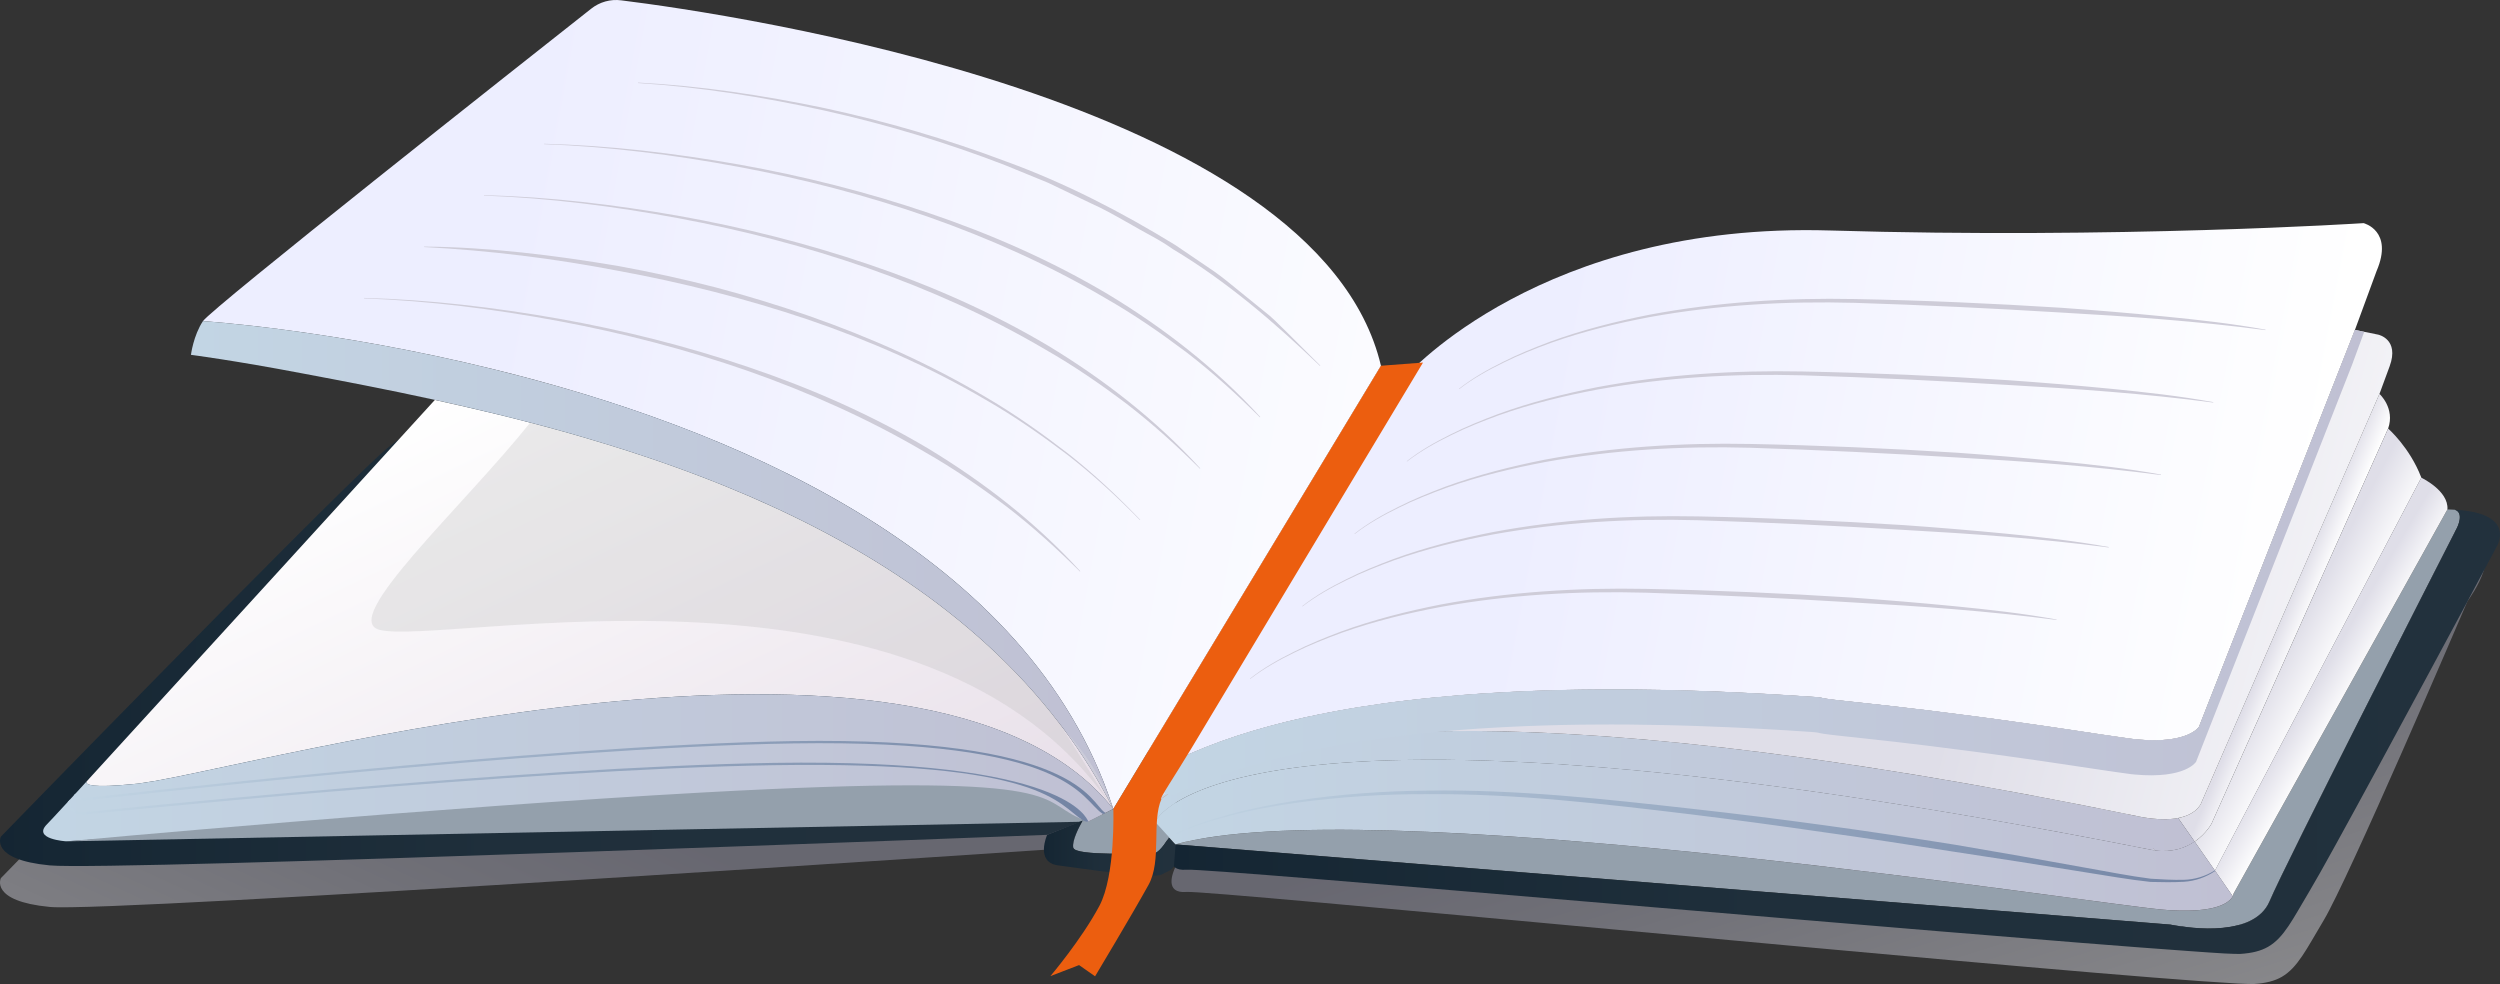 <?xml version="1.0" encoding="UTF-8"?> <svg xmlns="http://www.w3.org/2000/svg" width="94" height="37" viewBox="0 0 94 37" fill="none"><rect x="0" y="0" width="94" height="37" fill="#333333" stroke="none"/> <path opacity="0.5" d="M20.916 16.353C20.916 16.353 16.913 16.245 14.316 18.626C11.72 21.007 0.033 33.018 0.033 33.018C0.033 33.018 -0.4 33.884 1.873 34.101C4.146 34.318 40.357 31.879 40.357 31.879L41.861 31.979C41.86 31.977 38.229 16.461 20.916 16.353Z" fill="url(#paint0_linear_441_424)"></path> <path d="M92.381 19.85C92.381 19.85 92.353 19.899 92.305 19.997C91.585 21.405 85.944 32.447 85.332 33.894C85.186 34.238 84.921 34.47 84.6 34.627C84.456 34.698 84.301 34.751 84.135 34.791C83.769 34.885 83.372 34.916 83.001 34.912H82.996C82.625 34.908 82.281 34.872 82.031 34.832C81.99 34.827 81.955 34.822 81.919 34.819C81.722 34.791 81.606 34.765 81.606 34.765L44.201 31.75L44.903 31.585C53.105 29.96 78.788 33.993 81.321 34.203C81.455 34.216 81.584 34.226 81.71 34.231C81.745 34.231 81.777 34.235 81.813 34.235C81.858 34.235 81.902 34.24 81.942 34.24H82.04C82.223 34.245 82.389 34.24 82.536 34.231C83.582 34.168 83.872 33.855 83.951 33.699C83.979 33.641 83.979 33.606 83.979 33.606L92.024 19.154C92.117 19.159 92.211 19.159 92.301 19.167C92.67 19.282 92.381 19.85 92.381 19.85Z" fill="#94A0AC"></path> <path opacity="0.5" d="M93.382 21.475C93.203 22.024 92.828 22.534 92.783 22.597C92.778 22.597 92.778 22.602 92.778 22.602C92.774 22.611 92.766 22.624 92.766 22.633C92.506 23.244 88.298 33.059 87.37 34.605C86.713 35.704 86.392 36.383 85.793 36.731C85.521 36.887 85.186 36.971 84.739 36.999C84.659 37.003 84.458 36.994 84.145 36.981C83.81 36.963 83.342 36.932 82.765 36.892C74.341 36.293 45.459 33.465 44.614 33.537C43.761 33.608 44.105 32.796 44.185 32.621C44.198 32.599 44.203 32.586 44.203 32.586L81.607 35.601C81.607 35.601 81.723 35.628 81.92 35.654C82.175 35.694 82.567 35.743 82.997 35.748H83.001C83.537 35.752 84.131 35.69 84.601 35.462L84.136 34.792C84.301 34.752 84.457 34.699 84.601 34.627C84.922 34.471 85.186 34.239 85.333 33.895C85.945 32.447 91.587 21.404 92.305 19.998C93.555 20.069 93.61 20.801 93.382 21.475Z" fill="url(#paint1_linear_441_424)"></path> <path d="M20.916 14.793C20.916 14.793 16.913 14.685 14.316 17.066C11.719 19.445 0.033 31.457 0.033 31.457C0.033 31.457 -0.4 32.322 1.873 32.539C4.146 32.756 39.373 31.39 39.373 31.39L41.861 30.417C41.86 30.417 38.229 14.901 20.916 14.793Z" fill="url(#paint2_linear_441_424)"></path> <path d="M93.878 20.551C93.878 20.551 93.695 20.895 93.382 21.476C93.218 21.789 93.011 22.163 92.784 22.597C92.779 22.597 92.779 22.602 92.779 22.602C92.774 22.611 92.766 22.625 92.766 22.633C90.966 25.983 87.558 32.313 86.856 33.474C86.199 34.573 85.883 35.252 85.279 35.6C85.007 35.756 84.676 35.84 84.225 35.868C84.145 35.873 83.944 35.863 83.631 35.85C83.296 35.828 82.828 35.801 82.251 35.756C73.827 35.162 45.458 32.63 44.614 32.701C44.409 32.719 44.27 32.683 44.185 32.62C43.867 32.383 44.202 31.749 44.202 31.749L81.608 34.764C81.608 34.764 81.724 34.791 81.921 34.817C81.956 34.822 81.992 34.827 82.032 34.83C82.282 34.871 82.626 34.906 82.997 34.911H83.002C83.373 34.916 83.77 34.884 84.136 34.79C84.301 34.75 84.458 34.696 84.601 34.625C84.922 34.469 85.187 34.236 85.334 33.893C85.945 32.445 91.588 21.402 92.306 19.996C92.355 19.898 92.382 19.849 92.382 19.849C92.382 19.849 92.672 19.281 92.301 19.166C94.654 19.292 93.878 20.551 93.878 20.551Z" fill="url(#paint3_linear_441_424)"></path> <path d="M44.202 28.597V29.74C43.724 30.049 43.276 30.353 43.068 30.507C43.081 30.475 43.097 30.444 43.115 30.415C43.209 30.256 43.61 29.583 44.202 28.597Z" fill="url(#paint4_linear_441_424)"></path> <path d="M43.115 30.416C43.098 30.444 43.082 30.475 43.069 30.507C43.277 30.353 43.725 30.049 44.203 29.74V31.038C44.146 31.149 44.059 31.313 43.956 31.48C43.937 31.512 43.917 31.545 43.897 31.577C43.718 31.854 43.505 32.109 43.336 32.098C42.969 32.073 40.431 32.196 40.358 31.878C40.297 31.613 40.589 31.073 40.686 30.9L40.89 30.907L41.48 30.609L41.569 30.564L41.865 30.416L43.167 28.257L44.205 28.59V28.597C43.611 29.584 43.21 30.257 43.115 30.416Z" fill="#94A0AC"></path> <path d="M44.201 31.039V31.753L43.895 31.577C44.023 31.379 44.134 31.169 44.201 31.039Z" fill="url(#paint5_linear_441_424)"></path> <path d="M81.013 31.979C81.003 31.977 80.993 31.977 80.982 31.976L80.949 31.885L81.013 31.979Z" fill="url(#paint6_linear_441_424)"></path> <path d="M41.86 30.417C34.874 21.643 9.458 28.885 5.357 29.439C5.218 29.461 5.112 29.474 5.036 29.479C3.446 29.64 3.222 29.506 3.249 29.394C3.28 29.358 3.312 29.323 3.343 29.287C6.822 25.489 14.911 16.614 16.351 15.037C16.766 15.131 17.19 15.224 17.619 15.323C18.374 15.497 19.151 15.684 19.937 15.891C20.776 16.11 21.625 16.346 22.479 16.606C24.06 17.079 25.66 17.629 27.236 18.268C32.034 20.216 36.621 23.008 39.82 27.184C39.887 27.269 39.954 27.358 40.021 27.447C40.708 28.371 41.324 29.358 41.86 30.417Z" fill="url(#paint7_linear_441_424)"></path> <path d="M41.861 30.415L41.566 30.564L41.477 30.609L40.886 30.906L40.739 30.854L40.716 30.846L38.888 30.192L37.676 30.101C36.197 29.483 32.044 30.21 26.45 30.376C17.096 30.654 2.982 31.606 2.499 31.632C2.488 31.633 2.482 31.633 2.482 31.633C2.482 31.633 1.206 31.554 1.764 30.995C1.834 30.925 2.113 30.627 2.549 30.152C2.562 30.138 2.575 30.124 2.592 30.107C2.604 30.094 2.613 30.082 2.625 30.069C2.673 30.017 2.724 29.964 2.775 29.907L2.837 29.84C2.965 29.701 3.102 29.551 3.249 29.391C3.221 29.501 3.448 29.637 5.035 29.479C5.112 29.472 5.22 29.459 5.357 29.439C9.459 28.885 34.866 21.643 41.86 30.413C41.861 30.414 41.861 30.414 41.861 30.415Z" fill="url(#paint8_linear_441_424)"></path> <path d="M89.793 16.114L83.156 30.964C83.156 30.964 82.958 31.345 82.518 31.646L81.899 30.759C82.659 30.608 82.783 30.153 82.783 30.153L88.778 16.39L89.467 14.81C89.467 14.808 90.064 15.351 89.793 16.114Z" fill="url(#paint9_linear_441_424)"></path> <path d="M91.042 17.959L83.282 32.738L82.519 31.646C82.959 31.345 83.157 30.963 83.157 30.963L89.794 16.113C89.793 16.113 90.607 16.819 91.042 17.959Z" fill="url(#paint10_linear_441_424)"></path> <path d="M92.023 19.154L83.978 33.605C83.978 33.605 83.978 33.641 83.95 33.699L83.289 32.747L83.279 32.737L91.039 17.96C91.04 17.961 92.076 18.448 92.023 19.154Z" fill="url(#paint11_linear_441_424)"></path> <path d="M44.253 29.706C44.236 29.719 44.22 29.731 44.202 29.744H44.195C44.198 29.743 44.2 29.742 44.202 29.739C44.218 29.729 44.236 29.718 44.253 29.706Z" fill="url(#paint12_linear_441_424)"></path> <path d="M82.031 34.832V34.837C81.991 34.832 81.956 34.828 81.92 34.819C81.956 34.823 81.991 34.828 82.031 34.832Z" fill="#9C9BAE"></path> <path d="M44.901 31.585L44.201 31.753C44.414 31.691 44.648 31.636 44.901 31.585Z" fill="url(#paint13_linear_441_424)"></path> <path d="M44.253 29.706C44.236 29.719 44.22 29.731 44.202 29.744H44.195C44.198 29.743 44.2 29.742 44.202 29.739C44.218 29.729 44.236 29.718 44.253 29.706Z" fill="url(#paint14_linear_441_424)"></path> <path d="M81.013 31.979C81.003 31.977 80.993 31.977 80.982 31.976L80.949 31.885L81.013 31.979Z" fill="url(#paint15_linear_441_424)"></path> <path d="M89.359 10.192L88.545 12.406L87.36 15.421L86.765 16.937L82.683 27.326C82.683 27.326 82.291 27.982 80.37 27.805C80.349 27.804 80.324 27.801 80.294 27.797C80.284 27.797 80.273 27.796 80.261 27.795C80.134 27.78 79.954 27.754 79.725 27.721C79.7 27.719 79.674 27.714 79.647 27.709C79.572 27.699 79.493 27.688 79.409 27.675C79.403 27.674 79.396 27.674 79.39 27.672C79.358 27.668 79.325 27.662 79.291 27.658C79.232 27.65 79.169 27.639 79.105 27.631C78.881 27.597 78.633 27.56 78.362 27.52C78.323 27.514 78.284 27.508 78.245 27.502C78.086 27.477 77.92 27.452 77.744 27.426C77.7 27.42 77.655 27.413 77.612 27.407C77.478 27.387 77.341 27.367 77.2 27.346C77.121 27.335 77.038 27.323 76.955 27.31C76.699 27.273 76.431 27.234 76.15 27.195C76.044 27.18 75.938 27.166 75.829 27.15C75.564 27.112 75.291 27.074 75.008 27.036C74.806 27.009 74.601 26.98 74.39 26.953C73.926 26.891 73.442 26.829 72.938 26.767C72.808 26.749 72.675 26.733 72.541 26.717C71.734 26.619 70.883 26.519 69.996 26.425C69.837 26.407 69.679 26.392 69.519 26.374C67.68 26.182 69.328 26.272 67.278 26.144C66.99 26.125 66.702 26.108 66.41 26.093C66.12 26.076 65.828 26.061 65.535 26.048C65.39 26.041 65.244 26.034 65.097 26.028C64.77 26.013 64.441 25.998 64.113 25.989C63.999 25.984 63.886 25.981 63.771 25.977C63.585 25.97 63.398 25.964 63.212 25.959C63.044 25.955 62.875 25.951 62.705 25.947C61.813 25.927 60.918 25.92 60.025 25.927C59.853 25.927 59.681 25.93 59.509 25.932C59.049 25.938 58.592 25.949 58.135 25.963C57.665 25.977 57.195 25.996 56.729 26.021C56.606 26.027 56.484 26.034 56.361 26.041C56.344 26.041 56.329 26.042 56.313 26.044C56.152 26.051 55.991 26.062 55.831 26.073C55.786 26.076 55.739 26.079 55.694 26.081C55.488 26.095 55.281 26.111 55.075 26.127C55.044 26.129 55.011 26.131 54.979 26.134C54.253 26.192 53.535 26.262 52.831 26.347C52.728 26.359 52.626 26.372 52.523 26.385C52.499 26.387 52.477 26.391 52.453 26.393C52.3 26.413 52.15 26.433 51.998 26.454C51.697 26.496 51.398 26.541 51.103 26.589C51.013 26.603 50.924 26.619 50.835 26.633C50.688 26.658 50.541 26.684 50.396 26.71C50.285 26.73 50.172 26.75 50.061 26.773C49.914 26.8 49.768 26.828 49.623 26.858C49.437 26.896 49.251 26.935 49.068 26.975C47.271 27.374 45.624 27.902 44.2 28.591L43.163 28.258L51.923 13.753L52.898 14.11C52.898 14.11 57.982 8.342 68.803 8.666C79.623 8.992 88.871 8.39 88.871 8.39C88.871 8.39 90.011 8.671 89.359 10.192Z" fill="url(#paint16_linear_441_424)"></path> <path d="M81.013 31.979C81.003 31.977 80.993 31.977 80.982 31.976L80.949 31.885L81.013 31.979Z" fill="url(#paint17_linear_441_424)"></path> <path d="M82.519 31.645C82.175 31.88 81.68 32.064 81.014 31.978L80.95 31.883L80.983 31.974C45.857 24.992 43.431 30.906 43.431 30.906L43.068 30.506C43.124 30.466 43.179 30.395 43.232 30.313C44.233 29.512 48.501 24.13 80.523 30.72C81.128 30.829 81.573 30.82 81.899 30.756L82.519 31.645Z" fill="url(#paint18_linear_441_424)"></path> <path d="M89.849 13.777C89.469 14.808 89.469 14.808 89.469 14.808L88.78 16.389L82.784 30.151C82.784 30.151 82.661 30.607 81.901 30.757C81.574 30.821 81.129 30.829 80.526 30.721C68.131 28.169 59.894 27.413 54.395 27.49C47.494 27.586 44.906 28.994 43.824 29.821C43.541 30.038 43.361 30.213 43.233 30.315C43.377 30.09 43.495 29.782 43.495 29.782C43.508 29.767 43.523 29.749 43.539 29.729C43.767 29.438 44.203 28.59 44.203 28.59C45.627 27.901 47.274 27.372 49.071 26.974C49.254 26.934 49.44 26.895 49.626 26.857C49.772 26.827 49.916 26.798 50.063 26.771C50.175 26.75 50.287 26.729 50.399 26.708C50.545 26.682 50.691 26.656 50.837 26.631C50.926 26.617 51.015 26.603 51.105 26.587C51.401 26.54 51.699 26.495 52.001 26.452C52.151 26.432 52.303 26.412 52.456 26.392C52.48 26.389 52.502 26.386 52.526 26.384C52.629 26.37 52.731 26.357 52.834 26.346C53.538 26.26 54.257 26.19 54.982 26.132C55.014 26.13 55.046 26.127 55.078 26.125C55.283 26.11 55.491 26.093 55.697 26.08C55.742 26.078 55.788 26.074 55.833 26.072C55.993 26.061 56.155 26.05 56.316 26.042C56.331 26.041 56.348 26.04 56.363 26.04C56.487 26.032 56.609 26.025 56.732 26.02C57.198 25.995 57.667 25.976 58.138 25.961C58.594 25.947 59.052 25.936 59.512 25.931C59.684 25.929 59.856 25.926 60.028 25.926C60.919 25.919 61.815 25.926 62.707 25.946C62.877 25.948 63.046 25.953 63.215 25.958C63.401 25.963 63.588 25.968 63.774 25.976C63.889 25.978 64.002 25.983 64.116 25.988C64.444 25.998 64.772 26.011 65.1 26.027C65.247 26.032 65.394 26.04 65.538 26.047C65.83 26.06 66.123 26.074 66.413 26.092C66.704 26.107 66.993 26.125 67.281 26.143C69.331 26.271 67.683 26.181 69.523 26.373C69.683 26.391 69.841 26.406 69.999 26.424C70.888 26.519 71.737 26.617 72.545 26.715C72.679 26.731 72.81 26.747 72.942 26.765C73.446 26.828 73.93 26.89 74.394 26.951C74.605 26.979 74.809 27.007 75.012 27.034C75.295 27.072 75.568 27.11 75.832 27.148C75.941 27.165 76.047 27.179 76.154 27.193C76.433 27.232 76.703 27.271 76.959 27.308C77.042 27.321 77.125 27.333 77.204 27.345C77.345 27.365 77.481 27.385 77.615 27.405C77.659 27.411 77.704 27.419 77.747 27.424C77.921 27.451 78.088 27.475 78.247 27.5C78.287 27.506 78.326 27.512 78.365 27.518C78.636 27.558 78.885 27.595 79.108 27.63C79.172 27.638 79.235 27.648 79.294 27.657C79.327 27.662 79.361 27.668 79.393 27.671C79.398 27.672 79.406 27.672 79.412 27.673C79.496 27.686 79.576 27.698 79.65 27.708C79.677 27.713 79.703 27.716 79.728 27.72C79.958 27.753 80.138 27.779 80.264 27.794C80.276 27.796 80.288 27.797 80.297 27.797C80.327 27.802 80.35 27.804 80.373 27.805C82.294 27.98 82.686 27.326 82.686 27.326L86.768 16.936L87.363 15.421L88.547 12.406L88.897 12.477L89.418 12.582C89.415 12.582 90.23 12.744 89.849 13.777Z" fill="url(#paint19_linear_441_424)"></path> <path d="M83.952 33.698C83.872 33.854 83.581 34.167 82.537 34.229C82.39 34.238 82.224 34.242 82.041 34.238H81.943C81.902 34.238 81.857 34.233 81.814 34.233C81.778 34.233 81.746 34.229 81.71 34.229C81.585 34.224 81.456 34.216 81.322 34.202C78.789 33.992 53.104 29.958 44.904 31.584C44.649 31.632 44.413 31.687 44.202 31.748L43.965 31.489H43.96L43.955 31.479L43.946 31.466L43.433 30.903C43.433 30.903 45.858 24.989 80.981 31.97C80.994 31.975 81.004 31.975 81.012 31.975C81.682 32.06 82.174 31.877 82.518 31.639L83.273 32.721L83.282 32.734L83.292 32.743L83.952 33.698Z" fill="url(#paint20_linear_441_424)"></path> <path d="M40.887 30.908L40.683 30.901L40.628 30.9L40.59 30.899L2.481 31.635C2.481 31.635 2.487 31.635 2.499 31.634C2.962 31.591 16.684 30.333 26.452 29.796C40.175 29.043 38.989 30.045 40.566 30.753C40.649 30.791 40.715 30.822 40.766 30.845C40.829 30.876 40.87 30.897 40.887 30.908Z" fill="#94A0AC"></path> <path d="M44.202 31.753L44.139 32.583L44.017 32.711C44.017 32.711 44.017 32.711 43.668 32.886C43.321 33.06 40.653 32.653 39.783 32.538C38.913 32.422 39.372 31.392 39.372 31.392L40.591 30.898L40.715 30.848C40.714 30.85 40.709 30.858 40.702 30.869C40.697 30.877 40.691 30.888 40.683 30.9C40.586 31.073 40.294 31.614 40.355 31.878C40.428 32.196 42.966 32.074 43.333 32.099C43.502 32.109 43.715 31.854 43.894 31.577C43.914 31.545 43.934 31.513 43.953 31.481L44.202 31.753Z" fill="url(#paint21_linear_441_424)"></path> <path d="M51.924 13.753L43.164 28.258L41.86 30.416C41.797 30.223 41.73 30.031 41.663 29.844C38.283 20.516 27.213 16.017 18.606 13.896C12.501 12.387 7.632 12.074 7.632 12.074C7.953 11.591 19.662 2.35 22.23 0.326C22.547 0.076 22.953 -0.041 23.359 0.013C27.41 0.517 49.566 3.728 51.924 13.753Z" fill="url(#paint22_linear_441_424)"></path> <path d="M41.861 30.416C41.325 29.357 40.708 28.369 40.02 27.445C39.953 27.356 39.887 27.266 39.819 27.182C36.62 23.005 32.033 20.212 27.236 18.266C25.659 17.627 24.059 17.078 22.478 16.604C21.624 16.344 20.776 16.108 19.936 15.889C19.15 15.683 18.372 15.495 17.618 15.321C17.189 15.222 16.765 15.129 16.35 15.035C14.546 14.641 12.857 14.32 11.365 14.039C8.787 13.548 7.18 13.342 7.18 13.342C7.18 13.342 7.269 12.619 7.631 12.073C7.631 12.073 12.5 12.386 18.606 13.896C21.522 14.615 24.726 15.606 27.812 16.969C33.833 19.622 39.43 23.678 41.664 29.843C41.731 30.032 41.799 30.224 41.861 30.416Z" fill="url(#paint23_linear_441_424)"></path> <path d="M29.092 28.684C19.683 28.83 3.401 30.518 3.241 30.532C3.239 30.532 2.923 30.569 2.749 30.41C2.68 30.346 2.633 30.192 2.626 30.069C2.614 30.082 2.604 30.094 2.592 30.107C2.577 30.122 2.564 30.138 2.55 30.152C2.555 30.287 2.602 30.396 2.691 30.474C2.895 30.659 3.237 30.621 3.25 30.618C3.409 30.605 19.689 28.915 29.094 28.771C39.264 28.614 39.753 30.228 40.718 30.845L40.888 30.906L40.914 30.869C40.856 30.83 40.261 28.511 29.092 28.684Z" fill="url(#paint24_linear_441_424)"></path> <path d="M29.818 27.865C20.409 28.009 3.399 29.988 3.239 30.006C3.238 30.006 3.033 30.034 2.898 29.916C2.873 29.895 2.853 29.87 2.837 29.841L2.774 29.907C2.795 29.934 2.817 29.959 2.841 29.982C3.004 30.128 3.242 30.092 3.251 30.091C3.408 30.074 20.414 28.097 29.82 27.953C40.255 27.792 40.633 30.043 41.438 30.583C41.453 30.593 41.466 30.603 41.478 30.61L41.567 30.565C41.561 30.56 41.549 30.553 41.536 30.545C40.98 30.163 40.534 27.699 29.818 27.865Z" fill="url(#paint25_linear_441_424)"></path> <path d="M83.275 32.727C82.925 32.949 82.521 33.071 82.11 33.081C81.702 33.091 81.279 33.064 80.872 33.04C80.059 32.937 79.238 32.771 78.423 32.628C76.789 32.332 75.154 32.039 73.516 31.763C70.235 31.239 66.943 30.779 63.64 30.413C60.342 30.043 57.026 29.677 53.697 29.727C52.034 29.738 50.371 29.864 48.726 30.105C47.904 30.233 47.086 30.388 46.284 30.607C45.483 30.825 44.684 31.076 43.948 31.47L43.962 31.493C44.696 31.11 45.498 30.867 46.298 30.658C47.101 30.448 47.917 30.302 48.738 30.184C50.381 29.96 52.04 29.853 53.698 29.86C57.018 29.837 60.319 30.228 63.614 30.624C65.261 30.828 66.906 31.049 68.548 31.289C70.193 31.516 71.834 31.768 73.472 32.026C75.114 32.27 76.754 32.531 78.393 32.796C79.215 32.922 80.027 33.073 80.864 33.161C81.285 33.169 81.694 33.181 82.115 33.155C82.534 33.129 82.947 32.986 83.289 32.749L83.275 32.727Z" fill="url(#paint26_linear_441_424)"></path> <path d="M31.017 4.068C28.701 3.582 26.354 3.229 23.99 3.104L23.991 3.123C26.35 3.272 28.693 3.649 30.999 4.157C33.305 4.671 35.573 5.355 37.775 6.204L39.414 6.875L41.01 7.641C41.457 7.838 41.881 8.078 42.306 8.318L42.306 8.318C42.395 8.368 42.483 8.419 42.572 8.468C42.745 8.57 42.921 8.667 43.097 8.763L43.098 8.764C43.439 8.95 43.78 9.137 44.096 9.365C46.126 10.579 47.921 12.125 49.63 13.758L49.643 13.747L48.386 12.492C48.311 12.42 48.237 12.347 48.163 12.274L48.163 12.274C48.027 12.138 47.89 12.003 47.746 11.877L47.056 11.317C46.894 11.19 46.735 11.059 46.576 10.928L46.576 10.928C46.277 10.682 45.978 10.436 45.663 10.213L44.192 9.214C42.173 7.974 40.055 6.881 37.826 6.07C35.609 5.234 33.331 4.566 31.017 4.068Z" fill="#CECCD8"></path> <path d="M27.786 6.186C25.365 5.759 22.916 5.469 20.457 5.405L20.456 5.422C22.912 5.51 25.356 5.824 27.769 6.274C30.184 6.724 32.567 7.342 34.885 8.148C37.198 8.963 39.449 9.966 41.561 11.21C42.627 11.818 43.638 12.514 44.617 13.251C45.589 14 46.5 14.824 47.372 15.69L47.386 15.678C45.727 13.858 43.76 12.332 41.652 11.058C39.531 9.8 37.263 8.803 34.932 8.013C32.6 7.22 30.207 6.619 27.786 6.186Z" fill="#CECCD8"></path> <path d="M18.201 7.337C20.66 7.401 23.109 7.692 25.53 8.118C27.951 8.551 30.344 9.152 32.676 9.945C35.007 10.735 37.275 11.732 39.396 12.99C41.504 14.265 43.471 15.791 45.129 17.61L45.116 17.622C44.244 16.757 43.333 15.933 42.361 15.184C41.382 14.446 40.371 13.75 39.305 13.143C37.193 11.898 34.942 10.895 32.629 10.081C30.311 9.274 27.928 8.657 25.513 8.206C23.1 7.757 20.656 7.443 18.2 7.355L18.201 7.337Z" fill="#CECCD8"></path> <path d="M40.124 17.092C41.096 17.843 42.002 18.676 42.86 19.555L42.872 19.543C42.021 18.656 41.123 17.813 40.156 17.051C39.184 16.299 38.177 15.585 37.116 14.962C35.001 13.7 32.743 12.691 30.419 11.879C29.256 11.475 28.078 11.116 26.887 10.8C25.695 10.493 24.491 10.231 23.281 10.008C20.855 9.598 18.405 9.293 15.944 9.271V9.289C18.396 9.417 20.84 9.719 23.249 10.184C25.663 10.627 28.048 11.229 30.373 12.013C32.694 12.806 34.954 13.795 37.071 15.038C38.136 15.649 39.146 16.35 40.124 17.092Z" fill="#CECCD8"></path> <path d="M13.689 11.202C16.148 11.266 18.597 11.557 21.018 11.984C23.439 12.416 25.832 13.017 28.164 13.811C30.495 14.6 32.763 15.597 34.884 16.855C36.992 18.13 38.959 19.656 40.617 21.476L40.604 21.488C39.732 20.622 38.821 19.798 37.849 19.049C36.87 18.311 35.858 17.615 34.793 17.008C32.681 15.763 30.43 14.76 28.117 13.946C25.799 13.139 23.416 12.522 21.001 12.071C18.587 11.622 16.144 11.308 13.688 11.22L13.689 11.202Z" fill="#CECCD8"></path> <path d="M56.51 13.608C55.932 13.895 55.367 14.215 54.858 14.616L54.869 14.629C55.378 14.235 55.946 13.92 56.525 13.639C57.102 13.352 57.703 13.116 58.308 12.894C59.523 12.463 60.78 12.158 62.045 11.919C64.582 11.463 67.168 11.316 69.743 11.387C72.32 11.468 74.897 11.594 77.472 11.75C80.047 11.895 82.624 12.075 85.181 12.413L85.184 12.395C83.913 12.164 82.629 12.021 81.344 11.895C80.059 11.769 78.772 11.662 77.484 11.571C74.907 11.409 72.328 11.293 69.746 11.244C67.163 11.192 64.57 11.356 62.028 11.832C60.761 12.083 59.504 12.401 58.29 12.844C57.685 13.073 57.086 13.315 56.51 13.608Z" fill="#CECCD8"></path> <path d="M52.894 17.34C53.402 16.939 53.968 16.619 54.545 16.332C55.121 16.04 55.721 15.798 56.326 15.569C57.54 15.125 58.796 14.808 60.064 14.556C62.606 14.081 65.198 13.916 67.782 13.968C70.364 14.018 72.942 14.133 75.52 14.296C76.807 14.387 78.095 14.493 79.38 14.619C80.665 14.746 81.949 14.888 83.22 15.12L83.216 15.137C80.659 14.799 78.083 14.619 75.508 14.475C72.933 14.318 70.356 14.192 67.778 14.112C65.203 14.041 62.617 14.188 60.08 14.644C58.815 14.882 57.559 15.187 56.343 15.619C55.739 15.84 55.138 16.076 54.56 16.363C53.982 16.644 53.414 16.96 52.904 17.353L52.894 17.34Z" fill="#CECCD8"></path> <path d="M52.581 19.057C52.003 19.344 51.438 19.664 50.929 20.065L50.94 20.078C51.45 19.684 52.017 19.369 52.596 19.088C53.173 18.801 53.774 18.565 54.379 18.343C55.594 17.912 56.851 17.607 58.116 17.369C60.653 16.912 63.239 16.765 65.814 16.836C68.391 16.917 70.968 17.043 73.543 17.199C76.118 17.344 78.695 17.524 81.252 17.862L81.255 17.844C79.984 17.613 78.701 17.471 77.415 17.344C76.13 17.218 74.843 17.111 73.555 17.02C70.978 16.858 68.399 16.743 65.817 16.693C63.234 16.641 60.641 16.805 58.099 17.281C56.832 17.532 55.575 17.85 54.361 18.293C53.757 18.522 53.157 18.764 52.581 19.057Z" fill="#CECCD8"></path> <path d="M48.965 22.789C49.473 22.389 50.039 22.068 50.616 21.782C51.192 21.489 51.792 21.247 52.397 21.018C53.611 20.575 54.867 20.257 56.135 20.006C58.677 19.53 61.269 19.365 63.853 19.417C66.435 19.467 69.013 19.582 71.591 19.745C72.878 19.836 74.166 19.943 75.451 20.068C76.736 20.195 78.02 20.337 79.291 20.569L79.287 20.586C76.73 20.248 74.154 20.068 71.579 19.924C69.004 19.767 66.427 19.642 63.849 19.561C61.274 19.49 58.688 19.637 56.151 20.093C54.886 20.331 53.63 20.636 52.415 21.068C51.81 21.29 51.209 21.525 50.632 21.812C50.053 22.093 49.485 22.409 48.975 22.802L48.965 22.789Z" fill="#CECCD8"></path> <path d="M48.652 24.506C48.074 24.793 47.509 25.113 47 25.514L47.011 25.527C47.521 25.133 48.089 24.818 48.667 24.537C49.244 24.25 49.846 24.014 50.45 23.792C51.665 23.361 52.922 23.056 54.187 22.818C56.724 22.361 59.31 22.214 61.885 22.285C64.462 22.366 67.04 22.492 69.615 22.648C72.189 22.793 74.766 22.973 77.323 23.311L77.326 23.293C76.056 23.062 74.772 22.92 73.487 22.793C72.201 22.667 70.914 22.561 69.626 22.469C67.049 22.307 64.47 22.192 61.888 22.142C59.305 22.09 56.712 22.255 54.17 22.73C52.903 22.981 51.646 23.299 50.432 23.742C49.828 23.971 49.228 24.213 48.652 24.506Z" fill="#CECCD8"></path> <path d="M88.894 12.477L88.435 13.723L87.251 16.738L86.656 18.253L82.573 28.642C82.573 28.642 82.18 29.298 80.26 29.122C80.239 29.12 80.214 29.117 80.184 29.113C80.173 29.113 80.163 29.112 80.151 29.111C80.024 29.097 79.844 29.07 79.615 29.037C79.59 29.035 79.564 29.03 79.537 29.026C79.463 29.015 79.382 29.004 79.298 28.991C79.292 28.99 79.285 28.99 79.279 28.989C79.247 28.984 79.214 28.978 79.181 28.974C79.122 28.966 79.059 28.956 78.995 28.947C78.771 28.913 78.523 28.876 78.251 28.836C78.212 28.83 78.173 28.824 78.134 28.818C77.975 28.793 77.808 28.768 77.634 28.742C77.59 28.736 77.545 28.729 77.502 28.723C77.368 28.703 77.232 28.683 77.091 28.663C77.011 28.651 76.928 28.639 76.846 28.626C76.589 28.589 76.322 28.55 76.04 28.511C75.935 28.497 75.828 28.482 75.719 28.466C75.455 28.428 75.182 28.39 74.899 28.352C74.697 28.325 74.492 28.296 74.281 28.269C73.816 28.207 73.333 28.146 72.829 28.083C72.698 28.065 72.566 28.05 72.432 28.033C71.624 27.935 70.774 27.835 69.886 27.741C69.727 27.724 69.57 27.708 69.41 27.691C67.571 27.498 69.219 27.588 67.168 27.46C66.882 27.442 66.593 27.424 66.302 27.41C66.012 27.392 65.72 27.377 65.427 27.364C65.282 27.357 65.133 27.35 64.989 27.344C64.662 27.328 64.333 27.315 64.004 27.305C63.892 27.3 63.777 27.297 63.662 27.293C63.477 27.286 63.29 27.28 63.104 27.276C62.935 27.271 62.765 27.267 62.596 27.264C61.703 27.244 60.81 27.236 59.917 27.244C59.744 27.244 59.571 27.246 59.4 27.248C58.94 27.254 58.483 27.264 58.026 27.279C57.557 27.293 57.087 27.312 56.621 27.337C56.498 27.343 56.376 27.35 56.252 27.357C56.235 27.357 56.219 27.358 56.205 27.36C56.044 27.367 55.881 27.379 55.723 27.388C55.678 27.39 55.63 27.394 55.586 27.396C55.379 27.41 55.172 27.426 54.967 27.442C54.934 27.444 54.903 27.446 54.87 27.449C54.71 27.462 54.552 27.475 54.394 27.489C53.83 27.539 53.272 27.594 52.722 27.662C52.619 27.674 52.518 27.687 52.415 27.7C52.391 27.702 52.367 27.706 52.345 27.708C52.191 27.728 52.04 27.748 51.889 27.769C51.59 27.811 51.289 27.856 50.995 27.904C50.904 27.918 50.816 27.933 50.725 27.948C50.58 27.973 50.431 27.999 50.287 28.025C50.175 28.045 50.065 28.065 49.951 28.088C49.806 28.115 49.66 28.143 49.515 28.173C49.329 28.211 49.142 28.25 48.96 28.29C47.163 28.689 45.516 29.218 44.09 29.906L43.82 29.819L43.535 29.727C43.763 29.436 44.199 28.588 44.199 28.588C45.623 27.899 47.27 27.37 49.067 26.972C49.249 26.932 49.436 26.892 49.622 26.855C49.768 26.825 49.912 26.797 50.059 26.769C50.171 26.748 50.283 26.727 50.395 26.706C50.541 26.68 50.686 26.654 50.833 26.629C50.922 26.615 51.011 26.601 51.101 26.585C51.397 26.538 51.695 26.493 51.996 26.45C52.147 26.43 52.299 26.41 52.452 26.39C52.475 26.387 52.498 26.384 52.522 26.381C52.625 26.369 52.727 26.355 52.83 26.344C53.534 26.258 54.252 26.188 54.978 26.13C55.01 26.128 55.042 26.125 55.074 26.123C55.279 26.108 55.487 26.091 55.693 26.078C55.738 26.076 55.784 26.072 55.829 26.07C55.989 26.059 56.151 26.048 56.312 26.04C56.327 26.039 56.344 26.038 56.359 26.038C56.483 26.031 56.605 26.023 56.728 26.017C57.194 25.993 57.663 25.974 58.134 25.959C58.59 25.945 59.048 25.935 59.508 25.929C59.68 25.927 59.852 25.924 60.024 25.924C60.915 25.917 61.81 25.924 62.703 25.944C62.873 25.946 63.042 25.951 63.211 25.956C63.397 25.961 63.584 25.967 63.77 25.974C63.885 25.976 63.998 25.981 64.112 25.985C64.44 25.996 64.768 26.009 65.096 26.025C65.243 26.031 65.389 26.038 65.534 26.045C65.826 26.058 66.119 26.072 66.409 26.09C66.7 26.105 66.989 26.123 67.277 26.141C69.327 26.269 67.679 26.179 69.519 26.371C69.679 26.389 69.837 26.404 69.995 26.422C70.883 26.517 71.733 26.615 72.541 26.713C72.675 26.729 72.806 26.745 72.938 26.763C73.442 26.826 73.925 26.888 74.39 26.949C74.601 26.977 74.805 27.005 75.008 27.032C75.291 27.07 75.564 27.108 75.828 27.146C75.937 27.163 76.043 27.177 76.15 27.191C76.429 27.23 76.698 27.27 76.954 27.306C77.037 27.319 77.121 27.331 77.2 27.343C77.341 27.363 77.477 27.383 77.611 27.404C77.655 27.41 77.7 27.417 77.743 27.422C77.917 27.449 78.084 27.474 78.243 27.498C78.282 27.504 78.322 27.51 78.361 27.516C78.632 27.556 78.881 27.593 79.104 27.628C79.168 27.636 79.231 27.647 79.29 27.655C79.323 27.66 79.356 27.666 79.388 27.669C79.394 27.67 79.401 27.67 79.407 27.672C79.492 27.684 79.572 27.696 79.646 27.706C79.673 27.711 79.699 27.714 79.724 27.718C79.954 27.751 80.134 27.777 80.26 27.792C80.272 27.794 80.284 27.795 80.293 27.795C80.323 27.799 80.346 27.802 80.369 27.803C82.29 27.979 82.682 27.324 82.682 27.324L86.764 16.934L87.359 15.419L88.543 12.404L88.894 12.477Z" fill="url(#paint27_linear_441_424)"></path> <path opacity="0.3" d="M41.861 30.417C34.974 20.073 16.565 24.328 14.255 23.677C12.778 23.262 17.362 19.1 19.938 15.89C27.036 17.739 35.005 20.892 39.822 27.18C39.889 27.268 41.795 30.327 41.861 30.417Z" fill="#BDBDBD"></path> <path opacity="0.5" d="M40.02 27.446C40.798 28.274 41.425 29.256 41.859 30.416C41.322 29.356 40.707 28.369 40.02 27.446Z" fill="#D7D6DE"></path> <path d="M51.924 13.752L43.164 28.256L41.861 30.415C41.861 30.415 41.949 32.916 41.335 34.065C40.657 35.334 39.495 36.702 39.495 36.702L40.573 36.287L41.175 36.709C41.175 36.709 42.591 34.348 43.186 33.268C43.691 32.35 43.292 30.907 43.674 30.03C43.687 29.998 44.235 29.645 43.674 30.03C43.521 30.136 44.216 29.107 44.808 28.12C47.373 23.839 53.505 13.632 53.505 13.632L51.924 13.752Z" fill="#EC5E0F"></path> <defs> <linearGradient id="paint0_linear_441_424" x1="22.19" y1="29.791" x2="11.741" y2="52.532" gradientUnits="userSpaceOnUse"> <stop stop-color="#9C9BAE"></stop> <stop offset="0.218" stop-color="#ACACBB"></stop> <stop offset="0.646" stop-color="#D7D7DE"></stop> <stop offset="1" stop-color="white"></stop> </linearGradient> <linearGradient id="paint1_linear_441_424" x1="68.664" y1="26.664" x2="75.079" y2="47.039" gradientUnits="userSpaceOnUse"> <stop stop-color="#9C9BAE"></stop> <stop offset="0.218" stop-color="#ACACBB"></stop> <stop offset="0.646" stop-color="#D7D7DE"></stop> <stop offset="1" stop-color="white"></stop> </linearGradient> <linearGradient id="paint2_linear_441_424" x1="-0.001" y1="23.677" x2="41.861" y2="23.677" gradientUnits="userSpaceOnUse"> <stop stop-color="#142533"></stop> <stop offset="0.052" stop-color="#162734"></stop> <stop offset="0.448" stop-color="#1F2F3B"></stop> <stop offset="1" stop-color="#22313D"></stop> </linearGradient> <linearGradient id="paint3_linear_441_424" x1="44.048" y1="27.518" x2="94.001" y2="27.518" gradientUnits="userSpaceOnUse"> <stop stop-color="#142533"></stop> <stop offset="0.052" stop-color="#162734"></stop> <stop offset="0.448" stop-color="#1F2F3B"></stop> <stop offset="1" stop-color="#22313D"></stop> </linearGradient> <linearGradient id="paint4_linear_441_424" x1="45.252" y1="28.566" x2="46.236" y2="27.966" gradientUnits="userSpaceOnUse"> <stop stop-color="#DFDEE8"></stop> <stop offset="1" stop-color="white"></stop> </linearGradient> <linearGradient id="paint5_linear_441_424" x1="43.895" y1="31.396" x2="44.201" y2="31.396" gradientUnits="userSpaceOnUse"> <stop stop-color="#ECECF1"></stop> <stop offset="0.124" stop-color="#F1F1F5"></stop> <stop offset="0.532" stop-color="#FCFCFC"></stop> <stop offset="1" stop-color="white"></stop> </linearGradient> <linearGradient id="paint6_linear_441_424" x1="80.949" y1="31.931" x2="81.013" y2="31.931" gradientUnits="userSpaceOnUse"> <stop stop-color="#ECECF1"></stop> <stop offset="0.124" stop-color="#F1F1F5"></stop> <stop offset="0.532" stop-color="#FCFCFC"></stop> <stop offset="1" stop-color="white"></stop> </linearGradient> <linearGradient id="paint7_linear_441_424" x1="26.357" y1="37.851" x2="15.591" y2="15.401" gradientUnits="userSpaceOnUse"> <stop stop-color="#E7DEE8"></stop> <stop offset="1" stop-color="white"></stop> </linearGradient> <linearGradient id="paint8_linear_441_424" x1="1.623" y1="28.869" x2="41.861" y2="28.869" gradientUnits="userSpaceOnUse"> <stop offset="0.001" stop-color="#C2D5E4"></stop> <stop offset="1" stop-color="#C0C0D3"></stop> </linearGradient> <linearGradient id="paint9_linear_441_424" x1="85.809" y1="23.151" x2="86.701" y2="23.52" gradientUnits="userSpaceOnUse"> <stop stop-color="#DFDEE8"></stop> <stop offset="1" stop-color="white"></stop> </linearGradient> <linearGradient id="paint10_linear_441_424" x1="86.098" y1="24.195" x2="87.763" y2="25.069" gradientUnits="userSpaceOnUse"> <stop stop-color="#DFDEE8"></stop> <stop offset="1" stop-color="white"></stop> </linearGradient> <linearGradient id="paint11_linear_441_424" x1="87.141" y1="25.619" x2="88.351" y2="26.328" gradientUnits="userSpaceOnUse"> <stop stop-color="#DFDEE8"></stop> <stop offset="1" stop-color="white"></stop> </linearGradient> <linearGradient id="paint12_linear_441_424" x1="44.195" y1="29.726" x2="44.253" y2="29.726" gradientUnits="userSpaceOnUse"> <stop stop-color="#ECECF1"></stop> <stop offset="0.124" stop-color="#F1F1F5"></stop> <stop offset="0.532" stop-color="#FCFCFC"></stop> <stop offset="1" stop-color="white"></stop> </linearGradient> <linearGradient id="paint13_linear_441_424" x1="44.202" y1="31.669" x2="44.902" y2="31.669" gradientUnits="userSpaceOnUse"> <stop stop-color="#ECECF1"></stop> <stop offset="0.124" stop-color="#F1F1F5"></stop> <stop offset="0.532" stop-color="#FCFCFC"></stop> <stop offset="1" stop-color="white"></stop> </linearGradient> <linearGradient id="paint14_linear_441_424" x1="44.195" y1="29.726" x2="44.253" y2="29.726" gradientUnits="userSpaceOnUse"> <stop stop-color="#DFDEE8"></stop> <stop offset="1" stop-color="white"></stop> </linearGradient> <linearGradient id="paint15_linear_441_424" x1="80.949" y1="31.931" x2="81.013" y2="31.931" gradientUnits="userSpaceOnUse"> <stop stop-color="#ECECF1"></stop> <stop offset="0.124" stop-color="#F1F1F5"></stop> <stop offset="0.532" stop-color="#FCFCFC"></stop> <stop offset="1" stop-color="white"></stop> </linearGradient> <linearGradient id="paint16_linear_441_424" x1="86.525" y1="22.283" x2="57.49" y2="16.774" gradientUnits="userSpaceOnUse"> <stop stop-color="white"></stop> <stop offset="1" stop-color="#EDEEFF"></stop> </linearGradient> <linearGradient id="paint17_linear_441_424" x1="80.965" y1="31.929" x2="81.04" y2="31.942" gradientUnits="userSpaceOnUse"> <stop stop-color="#ECECF1"></stop> <stop offset="0.124" stop-color="#F1F1F5"></stop> <stop offset="0.532" stop-color="#FCFCFC"></stop> <stop offset="1" stop-color="white"></stop> </linearGradient> <linearGradient id="paint18_linear_441_424" x1="43.068" y1="29.742" x2="82.519" y2="29.742" gradientUnits="userSpaceOnUse"> <stop offset="0.001" stop-color="#C2D5E4"></stop> <stop offset="1" stop-color="#C0C0D3"></stop> </linearGradient> <linearGradient id="paint19_linear_441_424" x1="74.04" y1="23.528" x2="94.406" y2="29.017" gradientUnits="userSpaceOnUse"> <stop stop-color="#DFDEE8"></stop> <stop offset="1" stop-color="white"></stop> </linearGradient> <linearGradient id="paint20_linear_441_424" x1="43.434" y1="31.403" x2="83.952" y2="31.403" gradientUnits="userSpaceOnUse"> <stop offset="0.001" stop-color="#C2D5E4"></stop> <stop offset="1" stop-color="#C0C0D3"></stop> </linearGradient> <linearGradient id="paint21_linear_441_424" x1="39.252" y1="31.888" x2="44.202" y2="31.888" gradientUnits="userSpaceOnUse"> <stop stop-color="#142533"></stop> <stop offset="0.052" stop-color="#162734"></stop> <stop offset="0.448" stop-color="#1F2F3B"></stop> <stop offset="1" stop-color="#22313D"></stop> </linearGradient> <linearGradient id="paint22_linear_441_424" x1="60.469" y1="20.25" x2="18.267" y2="12.525" gradientUnits="userSpaceOnUse"> <stop stop-color="white"></stop> <stop offset="1" stop-color="#EDEEFF"></stop> </linearGradient> <linearGradient id="paint23_linear_441_424" x1="7.181" y1="21.245" x2="41.861" y2="21.245" gradientUnits="userSpaceOnUse"> <stop offset="0.001" stop-color="#C2D5E4"></stop> <stop offset="1" stop-color="#C0C0D3"></stop> </linearGradient> <linearGradient id="paint24_linear_441_424" x1="2.55" y1="29.791" x2="40.914" y2="29.791" gradientUnits="userSpaceOnUse"> <stop offset="0.001" stop-color="#C2D5E4"></stop> <stop offset="0.312" stop-color="#A8BACF"></stop> <stop offset="1" stop-color="#7283A3"></stop> </linearGradient> <linearGradient id="paint25_linear_441_424" x1="2.774" y1="29.233" x2="41.566" y2="29.233" gradientUnits="userSpaceOnUse"> <stop offset="0.001" stop-color="#C2D5E4"></stop> <stop offset="0.312" stop-color="#A8BACF"></stop> <stop offset="1" stop-color="#7283A3"></stop> </linearGradient> <linearGradient id="paint26_linear_441_424" x1="43.948" y1="31.447" x2="83.289" y2="31.447" gradientUnits="userSpaceOnUse"> <stop offset="0.001" stop-color="#C2D5E4"></stop> <stop offset="0.312" stop-color="#A8BACF"></stop> <stop offset="1" stop-color="#7283A3"></stop> </linearGradient> <linearGradient id="paint27_linear_441_424" x1="43.537" y1="21.157" x2="88.894" y2="21.157" gradientUnits="userSpaceOnUse"> <stop offset="0.001" stop-color="#C2D5E4"></stop> <stop offset="1" stop-color="#C0C0D3"></stop> </linearGradient> </defs> </svg> 